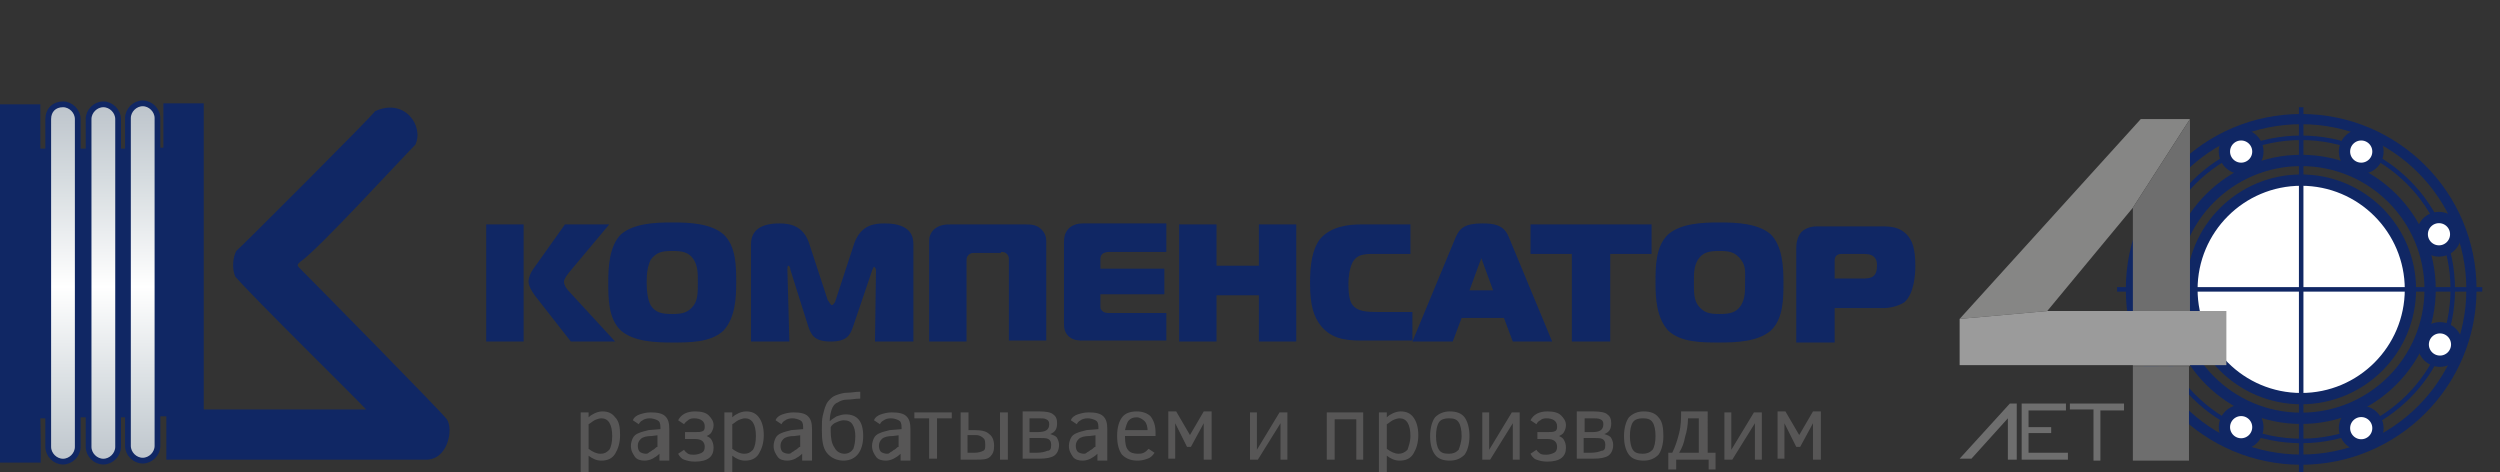 <?xml version="1.0" encoding="UTF-8"?> <svg xmlns="http://www.w3.org/2000/svg" xmlns:xlink="http://www.w3.org/1999/xlink" version="1.1" id="Layer_1" x="0px" y="0px" viewBox="0 0 254 48" style="enable-background:new 0 0 254 48;" xml:space="preserve"><rect x="0" y="0" width="254" height="48" fill="#333333" stroke="none"/> <style type="text/css"> .st0{fill:none;} .st1{fill:#575656;} .st2{fill-rule:evenodd;clip-rule:evenodd;fill:#102764;} .st3{fill-rule:evenodd;clip-rule:evenodd;fill:url(#SVGID_1_);stroke:#102764;stroke-width:0.585;stroke-miterlimit:22.926;} .st4{display:none;fill:#868685;} .st5{fill:#6E6E6E;} .st6{fill:none;stroke:#102764;stroke-width:1.037;stroke-miterlimit:10;} .st7{fill:none;stroke:#102764;stroke-width:1.148;stroke-miterlimit:10;} .st8{fill:#FFFFFF;stroke:#102764;stroke-width:1.148;stroke-miterlimit:10;} .st9{fill:none;stroke:#102764;stroke-width:0.459;stroke-miterlimit:10;} .st10{fill:#868685;} .st11{fill:#9B9B9B;} </style> <g> <g> <g> <rect x="48.7" y="39.9" class="st0" width="146.5" height="7.1"></rect> <path class="st1" d="M63,44.2c0,0.8-0.2,1.4-0.5,1.9c-0.3,0.5-0.8,0.7-1.4,0.7c-0.5,0-0.9-0.2-1.3-0.5v2.2h-0.8v-6.6h0.8v0.5 c0.2-0.2,0.4-0.3,0.6-0.4s0.5-0.2,0.8-0.2c0.6,0,1,0.2,1.3,0.6C62.9,42.8,63,43.4,63,44.2z M62.2,44.3c0-1.2-0.4-1.8-1.1-1.8 c-0.2,0-0.5,0.1-0.7,0.2s-0.4,0.3-0.6,0.4v2.5c0.4,0.3,0.8,0.5,1.2,0.5c0.4,0,0.6-0.1,0.9-0.4C62.1,45.4,62.2,44.9,62.2,44.3z"></path> <path class="st1" d="M67,46.7v-0.6c-0.2,0.2-0.5,0.4-0.7,0.5c-0.2,0.1-0.5,0.2-0.8,0.2c-0.4,0-0.8-0.1-1-0.4s-0.4-0.6-0.4-1.1 c0-0.3,0.1-0.6,0.2-0.8c0.1-0.2,0.3-0.4,0.6-0.5c0.2-0.1,0.6-0.2,1-0.3l1.2-0.1v-0.2c0-0.4-0.1-0.6-0.3-0.7 c-0.2-0.1-0.5-0.2-0.8-0.2c-0.3,0-0.6,0.1-0.7,0.2c-0.2,0.1-0.3,0.2-0.4,0.4l-0.6-0.4c0.1-0.3,0.4-0.5,0.7-0.6s0.7-0.2,1.1-0.2 c0.7,0,1.2,0.1,1.5,0.4s0.4,0.7,0.4,1.3v3.2H67z M67,44.2l-0.8,0.1c-0.5,0-0.9,0.1-1.1,0.3c-0.2,0.2-0.3,0.4-0.3,0.7 c0,0.3,0.1,0.5,0.2,0.6s0.4,0.2,0.6,0.2c0.1,0,0.2,0,0.3-0.1s0.2-0.1,0.3-0.2s0.2-0.1,0.3-0.2c0.1-0.1,0.2-0.2,0.3-0.2V44.2z"></path> <path class="st1" d="M69.6,43.9h1c0.4,0,0.6,0,0.8-0.1c0.2-0.1,0.2-0.3,0.2-0.5c0-0.5-0.4-0.8-1.1-0.8c-0.3,0-0.5,0.1-0.6,0.2 s-0.3,0.2-0.4,0.4l-0.6-0.4c0.3-0.6,0.9-0.9,1.7-0.9c0.6,0,1.1,0.1,1.4,0.4c0.3,0.3,0.5,0.6,0.5,1c0,0.3-0.1,0.5-0.2,0.7 c-0.1,0.2-0.3,0.3-0.5,0.4c0.2,0.1,0.4,0.2,0.5,0.4c0.1,0.2,0.2,0.4,0.2,0.8c0,0.9-0.6,1.4-1.9,1.4c-0.5,0-0.8-0.1-1.1-0.2 s-0.5-0.4-0.6-0.6l0.6-0.4c0.1,0.2,0.3,0.3,0.4,0.4c0.2,0.1,0.4,0.1,0.6,0.1c0.3,0,0.6-0.1,0.8-0.2c0.2-0.1,0.3-0.3,0.3-0.6 c0-0.5-0.3-0.8-1-0.8h-1V43.9z"></path> <path class="st1" d="M77.6,44.2c0,0.8-0.2,1.4-0.5,1.9c-0.3,0.5-0.8,0.7-1.4,0.7c-0.5,0-0.9-0.2-1.3-0.5v2.2h-0.8v-6.6h0.8v0.5 c0.2-0.2,0.4-0.3,0.6-0.4s0.5-0.2,0.8-0.2c0.6,0,1,0.2,1.3,0.6C77.4,42.8,77.6,43.4,77.6,44.2z M76.8,44.3c0-1.2-0.4-1.8-1.1-1.8 c-0.2,0-0.5,0.1-0.7,0.2s-0.4,0.3-0.6,0.4v2.5c0.4,0.3,0.8,0.5,1.2,0.5c0.4,0,0.6-0.1,0.9-0.4C76.7,45.4,76.8,44.9,76.8,44.3z"></path> <path class="st1" d="M81.5,46.7v-0.6c-0.2,0.2-0.5,0.4-0.7,0.5c-0.2,0.1-0.5,0.2-0.8,0.2c-0.4,0-0.8-0.1-1-0.4s-0.4-0.6-0.4-1.1 c0-0.3,0.1-0.6,0.2-0.8c0.1-0.2,0.3-0.4,0.6-0.5c0.2-0.1,0.6-0.2,1-0.3l1.2-0.1v-0.2c0-0.4-0.1-0.6-0.3-0.7 c-0.2-0.1-0.5-0.2-0.8-0.2c-0.3,0-0.6,0.1-0.7,0.2c-0.2,0.1-0.3,0.2-0.4,0.4l-0.6-0.4c0.1-0.3,0.4-0.5,0.7-0.6s0.7-0.2,1.1-0.2 c0.7,0,1.2,0.1,1.5,0.4s0.4,0.7,0.4,1.3v3.2H81.5z M81.5,44.2l-0.8,0.1c-0.5,0-0.9,0.1-1.1,0.3c-0.2,0.2-0.3,0.4-0.3,0.7 c0,0.3,0.1,0.5,0.2,0.6s0.4,0.2,0.6,0.2c0.1,0,0.2,0,0.3-0.1s0.2-0.1,0.3-0.2s0.2-0.1,0.3-0.2c0.1-0.1,0.2-0.2,0.3-0.2V44.2z"></path> <path class="st1" d="M87.7,44.3c0,0.8-0.2,1.4-0.5,1.8s-0.8,0.7-1.5,0.7c-0.7,0-1.3-0.3-1.7-0.8s-0.5-1.3-0.5-2.3 c0-0.6,0-1.1,0.1-1.5c0.1-0.4,0.2-0.8,0.3-1c0.1-0.3,0.3-0.5,0.5-0.7s0.4-0.3,0.7-0.4c0.3-0.1,0.6-0.2,1-0.2 c0.4,0,0.8-0.1,1.3-0.1v0.7c-0.5,0-0.9,0.1-1.3,0.1c-0.4,0-0.7,0.1-1,0.3c-0.3,0.1-0.5,0.4-0.6,0.7s-0.2,0.7-0.2,1.2 c0.2-0.2,0.4-0.3,0.7-0.5c0.3-0.1,0.6-0.2,0.9-0.2C87.1,42.1,87.7,42.8,87.7,44.3z M86.9,44.3c0-0.5-0.1-0.9-0.3-1.2 c-0.2-0.3-0.5-0.4-0.9-0.4c-0.2,0-0.5,0.1-0.7,0.2c-0.3,0.1-0.5,0.3-0.6,0.5l0,0.2v0.2c0,0.7,0.1,1.3,0.4,1.7 c0.2,0.4,0.6,0.6,1,0.6c0.4,0,0.7-0.2,0.9-0.5C86.8,45.3,86.9,44.9,86.9,44.3z"></path> <path class="st1" d="M91.5,46.7v-0.6c-0.2,0.2-0.5,0.4-0.7,0.5c-0.2,0.1-0.5,0.2-0.8,0.2c-0.4,0-0.8-0.1-1-0.4s-0.4-0.6-0.4-1.1 c0-0.3,0.1-0.6,0.2-0.8c0.1-0.2,0.3-0.4,0.6-0.5c0.2-0.1,0.6-0.2,1-0.3l1.2-0.1v-0.2c0-0.4-0.1-0.6-0.3-0.7 c-0.2-0.1-0.5-0.2-0.8-0.2c-0.3,0-0.6,0.1-0.7,0.2c-0.2,0.1-0.3,0.2-0.4,0.4l-0.6-0.4c0.1-0.3,0.4-0.5,0.7-0.6s0.7-0.2,1.1-0.2 c0.7,0,1.2,0.1,1.5,0.4s0.4,0.7,0.4,1.3v3.2H91.5z M91.5,44.2l-0.8,0.1c-0.5,0-0.9,0.1-1.1,0.3c-0.2,0.2-0.3,0.4-0.3,0.7 c0,0.3,0.1,0.5,0.2,0.6s0.4,0.2,0.6,0.2c0.1,0,0.2,0,0.3-0.1s0.2-0.1,0.3-0.2s0.2-0.1,0.3-0.2c0.1-0.1,0.2-0.2,0.3-0.2V44.2z"></path> <path class="st1" d="M96.7,42.5h-1.5v4.1h-0.8v-4.1h-1.5v-0.6h3.8V42.5z"></path> <path class="st1" d="M98.3,43.7H99c0.7,0,1.2,0.1,1.5,0.4c0.3,0.2,0.5,0.6,0.5,1.2c0,0.5-0.1,0.8-0.4,1.1s-0.8,0.3-1.5,0.3h-1.5 v-4.8h0.8V43.7z M100.1,45.2c0-0.2,0-0.4-0.1-0.6c-0.1-0.1-0.2-0.2-0.4-0.3c-0.2-0.1-0.4-0.1-0.7-0.1h-0.6V46H99 c0.4,0,0.7-0.1,0.9-0.2C100.1,45.7,100.1,45.5,100.1,45.2z M101.6,46.7v-4.8h0.8v4.8H101.6z"></path> <path class="st1" d="M107.6,45.2c0,0.5-0.2,0.9-0.5,1.1c-0.3,0.2-0.8,0.3-1.5,0.3h-1.7v-4.8h1.7c0.7,0,1.2,0.1,1.4,0.3 c0.3,0.2,0.4,0.5,0.4,0.9c0,0.6-0.2,0.9-0.7,1.1c0.3,0.1,0.6,0.2,0.7,0.4C107.5,44.7,107.6,44.9,107.6,45.2z M106.6,43.1 c0-0.3-0.1-0.4-0.3-0.5s-0.4-0.1-0.8-0.1h-0.9v1.4h0.8C106.2,43.9,106.6,43.7,106.6,43.1z M106.8,45.2c0-0.3-0.1-0.5-0.3-0.6 c-0.2-0.1-0.5-0.1-0.9-0.1h-1V46h0.7c0.5,0,0.9-0.1,1.1-0.2C106.7,45.8,106.8,45.6,106.8,45.2z"></path> <path class="st1" d="M111.5,46.7v-0.6c-0.2,0.2-0.5,0.4-0.7,0.5c-0.2,0.1-0.5,0.2-0.8,0.2c-0.4,0-0.8-0.1-1-0.4s-0.4-0.6-0.4-1.1 c0-0.3,0.1-0.6,0.2-0.8c0.1-0.2,0.3-0.4,0.6-0.5c0.2-0.1,0.6-0.2,1-0.3l1.2-0.1v-0.2c0-0.4-0.1-0.6-0.3-0.7 c-0.2-0.1-0.5-0.2-0.8-0.2c-0.3,0-0.6,0.1-0.7,0.2c-0.2,0.1-0.3,0.2-0.4,0.4l-0.6-0.4c0.1-0.3,0.4-0.5,0.7-0.6s0.7-0.2,1.1-0.2 c0.7,0,1.2,0.1,1.5,0.4s0.4,0.7,0.4,1.3v3.2H111.5z M111.5,44.2l-0.8,0.1c-0.5,0-0.9,0.1-1.1,0.3c-0.2,0.2-0.3,0.4-0.3,0.7 c0,0.3,0.1,0.5,0.2,0.6s0.4,0.2,0.6,0.2c0.1,0,0.2,0,0.3-0.1s0.2-0.1,0.3-0.2s0.2-0.1,0.3-0.2c0.1-0.1,0.2-0.2,0.3-0.2V44.2z"></path> <path class="st1" d="M114.3,44.4c0,0.6,0.1,1.1,0.3,1.3c0.2,0.3,0.6,0.4,1,0.4c0.2,0,0.4,0,0.6-0.1c0.2-0.1,0.3-0.2,0.5-0.4 l0.6,0.4c-0.2,0.3-0.4,0.5-0.7,0.6s-0.6,0.2-1,0.2c-0.7,0-1.2-0.2-1.6-0.6c-0.3-0.4-0.5-1-0.5-1.9c0-0.9,0.2-1.5,0.5-1.9 c0.3-0.4,0.8-0.6,1.5-0.6c0.6,0,1.1,0.2,1.4,0.5c0.3,0.4,0.5,0.9,0.5,1.6v0.4H114.3z M116.6,43.8c0-0.4-0.1-0.8-0.3-1 c-0.2-0.2-0.5-0.4-0.8-0.4c-0.4,0-0.6,0.1-0.8,0.3c-0.2,0.2-0.3,0.6-0.4,1H116.6z"></path> <path class="st1" d="M123,46.7h-0.7V43l-1.3,2.4h-0.4l-1.2-2.4v3.6h-0.7v-4.8h0.8l1.4,2.4l1.4-2.4h0.8V46.7z"></path> <path class="st1" d="M127.8,46.7H127v-4.8h0.7v3.8l2.3-3.8h0.8v4.8h-0.7V43L127.8,46.7z"></path> <path class="st1" d="M137.8,46.7v-4.1h-2.2v4.1h-0.8v-4.8h3.7v4.8H137.8z"></path> <path class="st1" d="M144.1,44.2c0,0.8-0.2,1.4-0.5,1.9c-0.3,0.5-0.8,0.7-1.4,0.7c-0.5,0-0.9-0.2-1.3-0.5v2.2h-0.8v-6.6h0.8v0.5 c0.2-0.2,0.4-0.3,0.6-0.4c0.2-0.1,0.5-0.2,0.8-0.2c0.6,0,1,0.2,1.3,0.6S144.1,43.4,144.1,44.2z M143.3,44.3 c0-1.2-0.4-1.8-1.1-1.8c-0.2,0-0.5,0.1-0.7,0.2s-0.4,0.3-0.6,0.4v2.5c0.4,0.3,0.8,0.5,1.2,0.5c0.3,0,0.6-0.1,0.9-0.4 C143.1,45.4,143.3,44.9,143.3,44.3z"></path> <path class="st1" d="M149.3,44.3c0,0.8-0.2,1.5-0.5,1.9c-0.4,0.4-0.9,0.6-1.5,0.6c-0.7,0-1.2-0.2-1.5-0.6s-0.5-1-0.5-1.9 c0-0.8,0.2-1.5,0.5-1.9c0.4-0.4,0.9-0.6,1.5-0.6c0.7,0,1.2,0.2,1.5,0.6C149.1,42.8,149.3,43.5,149.3,44.3z M148.5,44.3 c0-0.6-0.1-1.1-0.3-1.4c-0.2-0.3-0.5-0.4-1-0.4c-0.4,0-0.8,0.1-1,0.4c-0.2,0.3-0.3,0.8-0.3,1.4c0,0.6,0.1,1.1,0.3,1.4 c0.2,0.3,0.5,0.4,1,0.4c0.4,0,0.7-0.1,1-0.4C148.3,45.4,148.5,44.9,148.5,44.3z"></path> <path class="st1" d="M151.4,46.7h-0.8v-4.8h0.7v3.8l2.3-3.8h0.8v4.8h-0.7V43L151.4,46.7z"></path> <path class="st1" d="M156.2,43.9h1c0.4,0,0.6,0,0.8-0.1c0.2-0.1,0.2-0.3,0.2-0.5c0-0.5-0.4-0.8-1.1-0.8c-0.3,0-0.5,0.1-0.6,0.2 c-0.2,0.1-0.3,0.2-0.4,0.4l-0.6-0.4c0.3-0.6,0.9-0.9,1.7-0.9c0.6,0,1.1,0.1,1.4,0.4c0.3,0.3,0.5,0.6,0.5,1c0,0.3-0.1,0.5-0.2,0.7 c-0.1,0.2-0.3,0.3-0.5,0.4c0.2,0.1,0.4,0.2,0.5,0.4c0.1,0.2,0.2,0.4,0.2,0.8c0,0.9-0.6,1.4-1.9,1.4c-0.5,0-0.8-0.1-1.1-0.2 s-0.5-0.4-0.6-0.6l0.6-0.4c0.1,0.2,0.3,0.3,0.4,0.4c0.2,0.1,0.4,0.1,0.6,0.1c0.3,0,0.6-0.1,0.8-0.2c0.2-0.1,0.3-0.3,0.3-0.6 c0-0.5-0.3-0.8-1-0.8h-1V43.9z"></path> <path class="st1" d="M163.9,45.2c0,0.5-0.2,0.9-0.5,1.1c-0.3,0.2-0.8,0.3-1.5,0.3h-1.7v-4.8h1.7c0.7,0,1.2,0.1,1.4,0.3 c0.3,0.2,0.4,0.5,0.4,0.9c0,0.6-0.2,0.9-0.7,1.1c0.3,0.1,0.6,0.2,0.7,0.4C163.8,44.7,163.9,44.9,163.9,45.2z M162.9,43.1 c0-0.3-0.1-0.4-0.3-0.5s-0.5-0.1-0.8-0.1H161v1.4h0.8C162.5,43.9,162.9,43.7,162.9,43.1z M163.1,45.2c0-0.3-0.1-0.5-0.3-0.6 c-0.2-0.1-0.5-0.1-0.9-0.1h-1V46h0.7c0.5,0,0.9-0.1,1.1-0.2C163,45.8,163.1,45.6,163.1,45.2z"></path> <path class="st1" d="M169,44.3c0,0.8-0.2,1.5-0.5,1.9c-0.4,0.4-0.9,0.6-1.5,0.6c-0.7,0-1.2-0.2-1.5-0.6s-0.5-1-0.5-1.9 c0-0.8,0.2-1.5,0.5-1.9c0.4-0.4,0.9-0.6,1.5-0.6c0.7,0,1.2,0.2,1.5,0.6C168.9,42.8,169,43.5,169,44.3z M168.2,44.3 c0-0.6-0.1-1.1-0.3-1.4c-0.2-0.3-0.5-0.4-1-0.4c-0.4,0-0.8,0.1-1,0.4c-0.2,0.3-0.3,0.8-0.3,1.4c0,0.6,0.1,1.1,0.3,1.4 c0.2,0.3,0.5,0.4,1,0.4c0.4,0,0.7-0.1,1-0.4C168.1,45.4,168.2,44.9,168.2,44.3z"></path> <path class="st1" d="M169.5,47.7V46h0.4c0.3-0.6,0.5-1.2,0.7-2s0.2-1.5,0.2-2.2h2.7V46h0.8v1.7h-0.7v-1h-3.3v1H169.5z M172.7,42.5h-1.2c0,0.6-0.1,1.3-0.3,1.9c-0.1,0.6-0.3,1.1-0.6,1.6h2V42.5z"></path> <path class="st1" d="M176,46.7h-0.8v-4.8h0.7v3.8l2.3-3.8h0.8v4.8h-0.7V43L176,46.7z"></path> <path class="st1" d="M184.9,46.7h-0.7V43l-1.3,2.4h-0.4l-1.2-2.4v3.6h-0.7v-4.8h0.8l1.4,2.4l1.4-2.4h0.8V46.7z"></path> </g> <g> <g> <path class="st2" d="M45.4,42.6c-0.4-0.6-13.3-13.7-15-15.4c-0.3-0.3-0.1-0.4,0.1-0.6c1.7-1.1,10.3-10.5,11.7-11.9 c0.9-1.9-1.1-4.8-4.1-3.4c0,0.2-13.8,14-14.1,14.2c-0.4,0.8-0.4,1.9-0.1,2.6c2.1,2.4,12,12.1,13.3,13.5c-5.4,0-11.1,0-16.5,0 c0-10.4,0-20.8,0-31.1c-1.4,0-2.8,0-4.1,0c0,1.5,0,3,0,4.5H16v27.3h0.9c0,1.5,0,2.9,0,4.4c6.2,0,19.8,0,26.3,0 C45.5,46.8,46.1,43.6,45.4,42.6L45.4,42.6z M13,15.1h-1v27.3h1V15.1L13,15.1z M9,15.1H7.9v27.3H9V15.1L9,15.1z M4.9,15.1H4.1 c0,0.9,0-3.4,0-4.5c-1.8,0-1.1,0-4.1,0c0,5.1,0,26.8,0,36.4c2.8,0,2.8,0,4.1,0c0.1,0.7,0-5,0-4.5h0.8V15.1z"></path> <linearGradient id="SVGID_1_" gradientUnits="userSpaceOnUse" x1="10.428" y1="51.525" x2="10.428" y2="5.869"> <stop offset="0" style="stop-color:#AEB6BF"></stop> <stop offset="0.24" style="stop-color:#D4DADE"></stop> <stop offset="0.49" style="stop-color:#FFFFFF"></stop> <stop offset="0.74" style="stop-color:#D4DADE"></stop> <stop offset="1" style="stop-color:#AEB6BF"></stop> </linearGradient> <path class="st3" d="M14.5,10.5L14.5,10.5c0.8,0,1.5,0.7,1.5,1.5v33.3c0,0.8-0.7,1.5-1.5,1.5h0c-0.8,0-1.5-0.7-1.5-1.5V12 C13,11.2,13.7,10.5,14.5,10.5L14.5,10.5z M10.5,10.6L10.5,10.6c0.8,0,1.5,0.7,1.5,1.5v33.3c0,0.8-0.7,1.5-1.5,1.5h0 c-0.8,0-1.5-0.7-1.5-1.5V12.1C9,11.3,9.7,10.6,10.5,10.6L10.5,10.6z M6.4,10.6L6.4,10.6c0.8,0,1.5,0.7,1.5,1.5v33.3 c0,0.8-0.7,1.5-1.5,1.5h0c-0.8,0-1.5-0.7-1.5-1.5V12.1C4.9,11.2,5.5,10.6,6.4,10.6z"></path> </g> <path class="st2" d="M49.4,34.7h3.8V22.8h-3.8V34.7L49.4,34.7z M62.5,34.7l-4.6-5c-0.3-0.3-0.6-0.7-0.6-1.1 c0-0.1,0.1-0.4,0.5-0.9l4.1-4.9h-4.5l-3.2,4.5c-0.3,0.4-0.5,0.9-0.5,1.3c0,0.5,0.4,1.1,0.7,1.5l3.6,4.6H62.5L62.5,34.7z M68.3,22.6c1.8,0,3.9,0.1,5.2,1.2c1.3,1.2,1.3,3.3,1.3,4.9c0,1.6-0.1,3.6-1.3,4.9c-1.3,1.2-3.4,1.2-5.2,1.2s-3.9-0.1-5.2-1.2 c-1.3-1.2-1.3-3.3-1.3-4.9c0-1.6,0.1-3.7,1.3-4.9C64.4,22.7,66.5,22.6,68.3,22.6L68.3,22.6z M65.7,28.7c0,0.9,0.1,1.7,0.4,2.3 c0.5,0.8,1.2,0.9,2.2,0.9c1,0,1.6-0.1,2.2-0.9c0.4-0.6,0.4-1.3,0.4-2.3c0-1,0-1.6-0.4-2.3c-0.5-0.8-1.2-0.9-2.2-0.9 c-1,0-1.6,0.1-2.2,0.9C65.8,27.1,65.7,27.7,65.7,28.7L65.7,28.7z M88.6,27.5c0.1-0.3,0.2-0.4,0.2-0.4s0.2,0.1,0.2,0.4l-0.1,7.2 h3.9v-9.9c0-0.7-0.2-2.1-2.9-2.1c-1,0-2.4,0.1-3.1,2l-1.9,5.8c0,0.1-0.2,0.5-0.4,0.5c-0.1,0-0.3-0.4-0.4-0.5l-1.9-5.8 c-0.6-1.8-2-2-3-2c-0.6,0-2.9,0-2.9,2.1v9.9h3.9L80,27.4c0-0.1,0-0.4,0.1-0.4c0.1,0,0.2,0.2,0.2,0.4l1.8,5.7 c0.3,0.9,0.6,1.6,2.3,1.6c1.7,0,2-0.7,2.3-1.6L88.6,27.5L88.6,27.5z M101.7,25.6c0.2,0,0.4,0,0.6,0.2c0.2,0.2,0.2,0.4,0.2,0.6 v8.2h3.8V24.5c0-0.4-0.1-0.8-0.5-1.2c-0.5-0.5-1.1-0.5-1.7-0.5h-7.4c-0.6,0-1.2,0-1.8,0.5c-0.4,0.4-0.5,0.8-0.5,1.2v10.2h3.8 v-8.2c0-0.2,0-0.4,0.2-0.6c0.2-0.2,0.4-0.2,0.6-0.2H101.7L101.7,25.6z M118.5,34.7v-2.9h-5.8c-0.2,0-0.5,0-0.7-0.2 c-0.1-0.1-0.2-0.2-0.2-0.4v-1.3h6.5v-2.6h-6.5v-0.9c0-0.2,0-0.4,0.2-0.6c0.1-0.1,0.4-0.2,0.6-0.2h5.9v-2.9h-8.5 c-0.4,0-1,0.1-1.4,0.5c-0.4,0.4-0.5,0.9-0.5,1.4v8.1c0,0.6,0,1,0.5,1.5c0.5,0.4,1,0.4,1.4,0.4H118.5L118.5,34.7z M131.7,22.8 h-3.8V27h-4.3v-4.2h-3.8v11.9h3.8v-4.7h4.3v4.7h3.8V22.8L131.7,22.8z M143.5,34.7v-3h-3.3c-1.3,0-2.4,0-2.9-0.9 c-0.1-0.2-0.3-0.6-0.3-2c0-0.6,0.1-1.5,0.4-2.1c0.5-1,1.5-0.9,2.7-0.9h3.2v-3h-5c-1.3,0-3.1,0.2-4.2,1.5c-0.8,1.1-1,2.6-1,4.5 c0,2.3,0.4,3.4,1.1,4.3c1,1.2,2.2,1.5,4.1,1.5H143.5L143.5,34.7z M143.5,34.7l4.4-10.6c0.4-0.9,0.9-1.4,2.7-1.4 c1.1,0,2.2,0.1,2.7,1.4l4.4,10.6h-4l-0.9-2.4h-4.3l-0.9,2.4H143.5L143.5,34.7z M150.4,26.5l-1.1,3h2.4l-1.1-3 c0-0.1-0.1-0.3-0.2-0.3C150.5,26.2,150.5,26.4,150.4,26.5L150.4,26.5z M163.6,34.7v-8.9h4.2v-3h-12.3v3h4.2v8.9H163.6L163.6,34.7 z M174.7,22.6c-1.8,0-3.9,0.1-5.2,1.2c-1.3,1.2-1.3,3.3-1.3,4.9c0,1.6,0.1,3.6,1.3,4.9c1.3,1.2,3.4,1.2,5.2,1.2 c1.8,0,3.9-0.1,5.2-1.2c1.3-1.2,1.3-3.3,1.3-4.9c0-1.6-0.1-3.7-1.3-4.9C178.6,22.7,176.5,22.6,174.7,22.6L174.7,22.6z M172.1,28.7c0-1,0-1.6,0.4-2.3c0.5-0.8,1.2-0.9,2.2-0.9c1,0,1.6,0.1,2.2,0.9c0.5,0.7,0.4,1.2,0.4,2.3c0,1,0,1.6-0.4,2.3 c-0.5,0.8-1.2,0.9-2.2,0.9c-1,0-1.6-0.1-2.2-0.9C172.1,30.4,172.1,29.7,172.1,28.7L172.1,28.7z M186.4,34.7v-3.4h5 c0.6,0,1.5-0.2,2.1-0.6c1-0.9,1.1-2.9,1.1-3.7c0-1.7-0.3-2.6-0.9-3.2c-0.7-0.7-1.5-0.8-2.5-0.8h-6.6c-0.8,0-1.3,0.3-1.6,0.6 c-0.4,0.5-0.5,1.1-0.5,1.6v9.6H186.4L186.4,34.7z M186.4,28.3v-1.8c0-0.3,0.1-0.7,0.7-0.7h2.1c0.4,0,0.9,0,1.2,0.3 c0.3,0.3,0.3,0.6,0.3,0.9c0,0.5-0.1,0.8-0.3,1c-0.3,0.3-0.8,0.3-1.3,0.3H186.4z"></path> </g> </g> <g> <g> <g> <path class="st4" d="M201.4,41h0.4l2.8,5.7h-0.8l-2.2-4.6l-2.2,4.6h-0.8L201.4,41z"></path> <path class="st5" d="M205.4,46.7V41h4.5v0.7h-3.8v1.7h2.3V44h-2.3V46h4v0.7H205.4z"></path> <path class="st5" d="M212.7,46.7v-5.1h-2.4V41h5.5v0.7h-2.4v5.1H212.7z"></path> </g> <path class="st5" d="M204.2,41h0.7l0,5.7H204l0-4.2l-3.7,4.1l-1.2,0L204.2,41z"></path> </g> <g> <circle class="st6" cx="233.8" cy="29.4" r="17.3"></circle> <circle class="st7" cx="233.8" cy="29.4" r="13.1"></circle> <circle class="st8" cx="233.8" cy="29.4" r="11.1"></circle> <circle class="st9" cx="233.8" cy="29.4" r="15.4"></circle> <circle class="st8" cx="227.7" cy="15.4" r="1.7"></circle> <circle class="st8" cx="239.9" cy="15.4" r="1.7"></circle> <circle class="st8" cx="227.7" cy="43.4" r="1.7"></circle> <circle class="st8" cx="239.9" cy="43.5" r="1.7"></circle> <circle class="st8" cx="247.9" cy="35" r="1.7"></circle> <circle class="st8" cx="247.8" cy="23.8" r="1.7"></circle> <circle class="st8" cx="219.3" cy="23.6" r="1.7"></circle> <circle class="st7" cx="218.9" cy="35" r="1.7"></circle> <g> <line class="st9" x1="215.1" y1="29.4" x2="252.2" y2="29.4"></line> <line class="st9" x1="233.8" y1="48" x2="233.8" y2="10.9"></line> </g> </g> <g> <polygon class="st10" points="199.1,32.4 208,31.6 216.7,21.1 222.5,12.1 217.5,12.1 "></polygon> <polygon class="st5" points="216.7,37.2 222.5,37.2 222.5,12.1 216.7,21.1 "></polygon> <polygon class="st11" points="199.1,37.1 199.1,32.4 208,31.6 226.2,31.6 226.2,37.1 "></polygon> <rect x="216.7" y="37.2" class="st5" width="5.7" height="9.6"></rect> </g> </g> </g> </svg> 